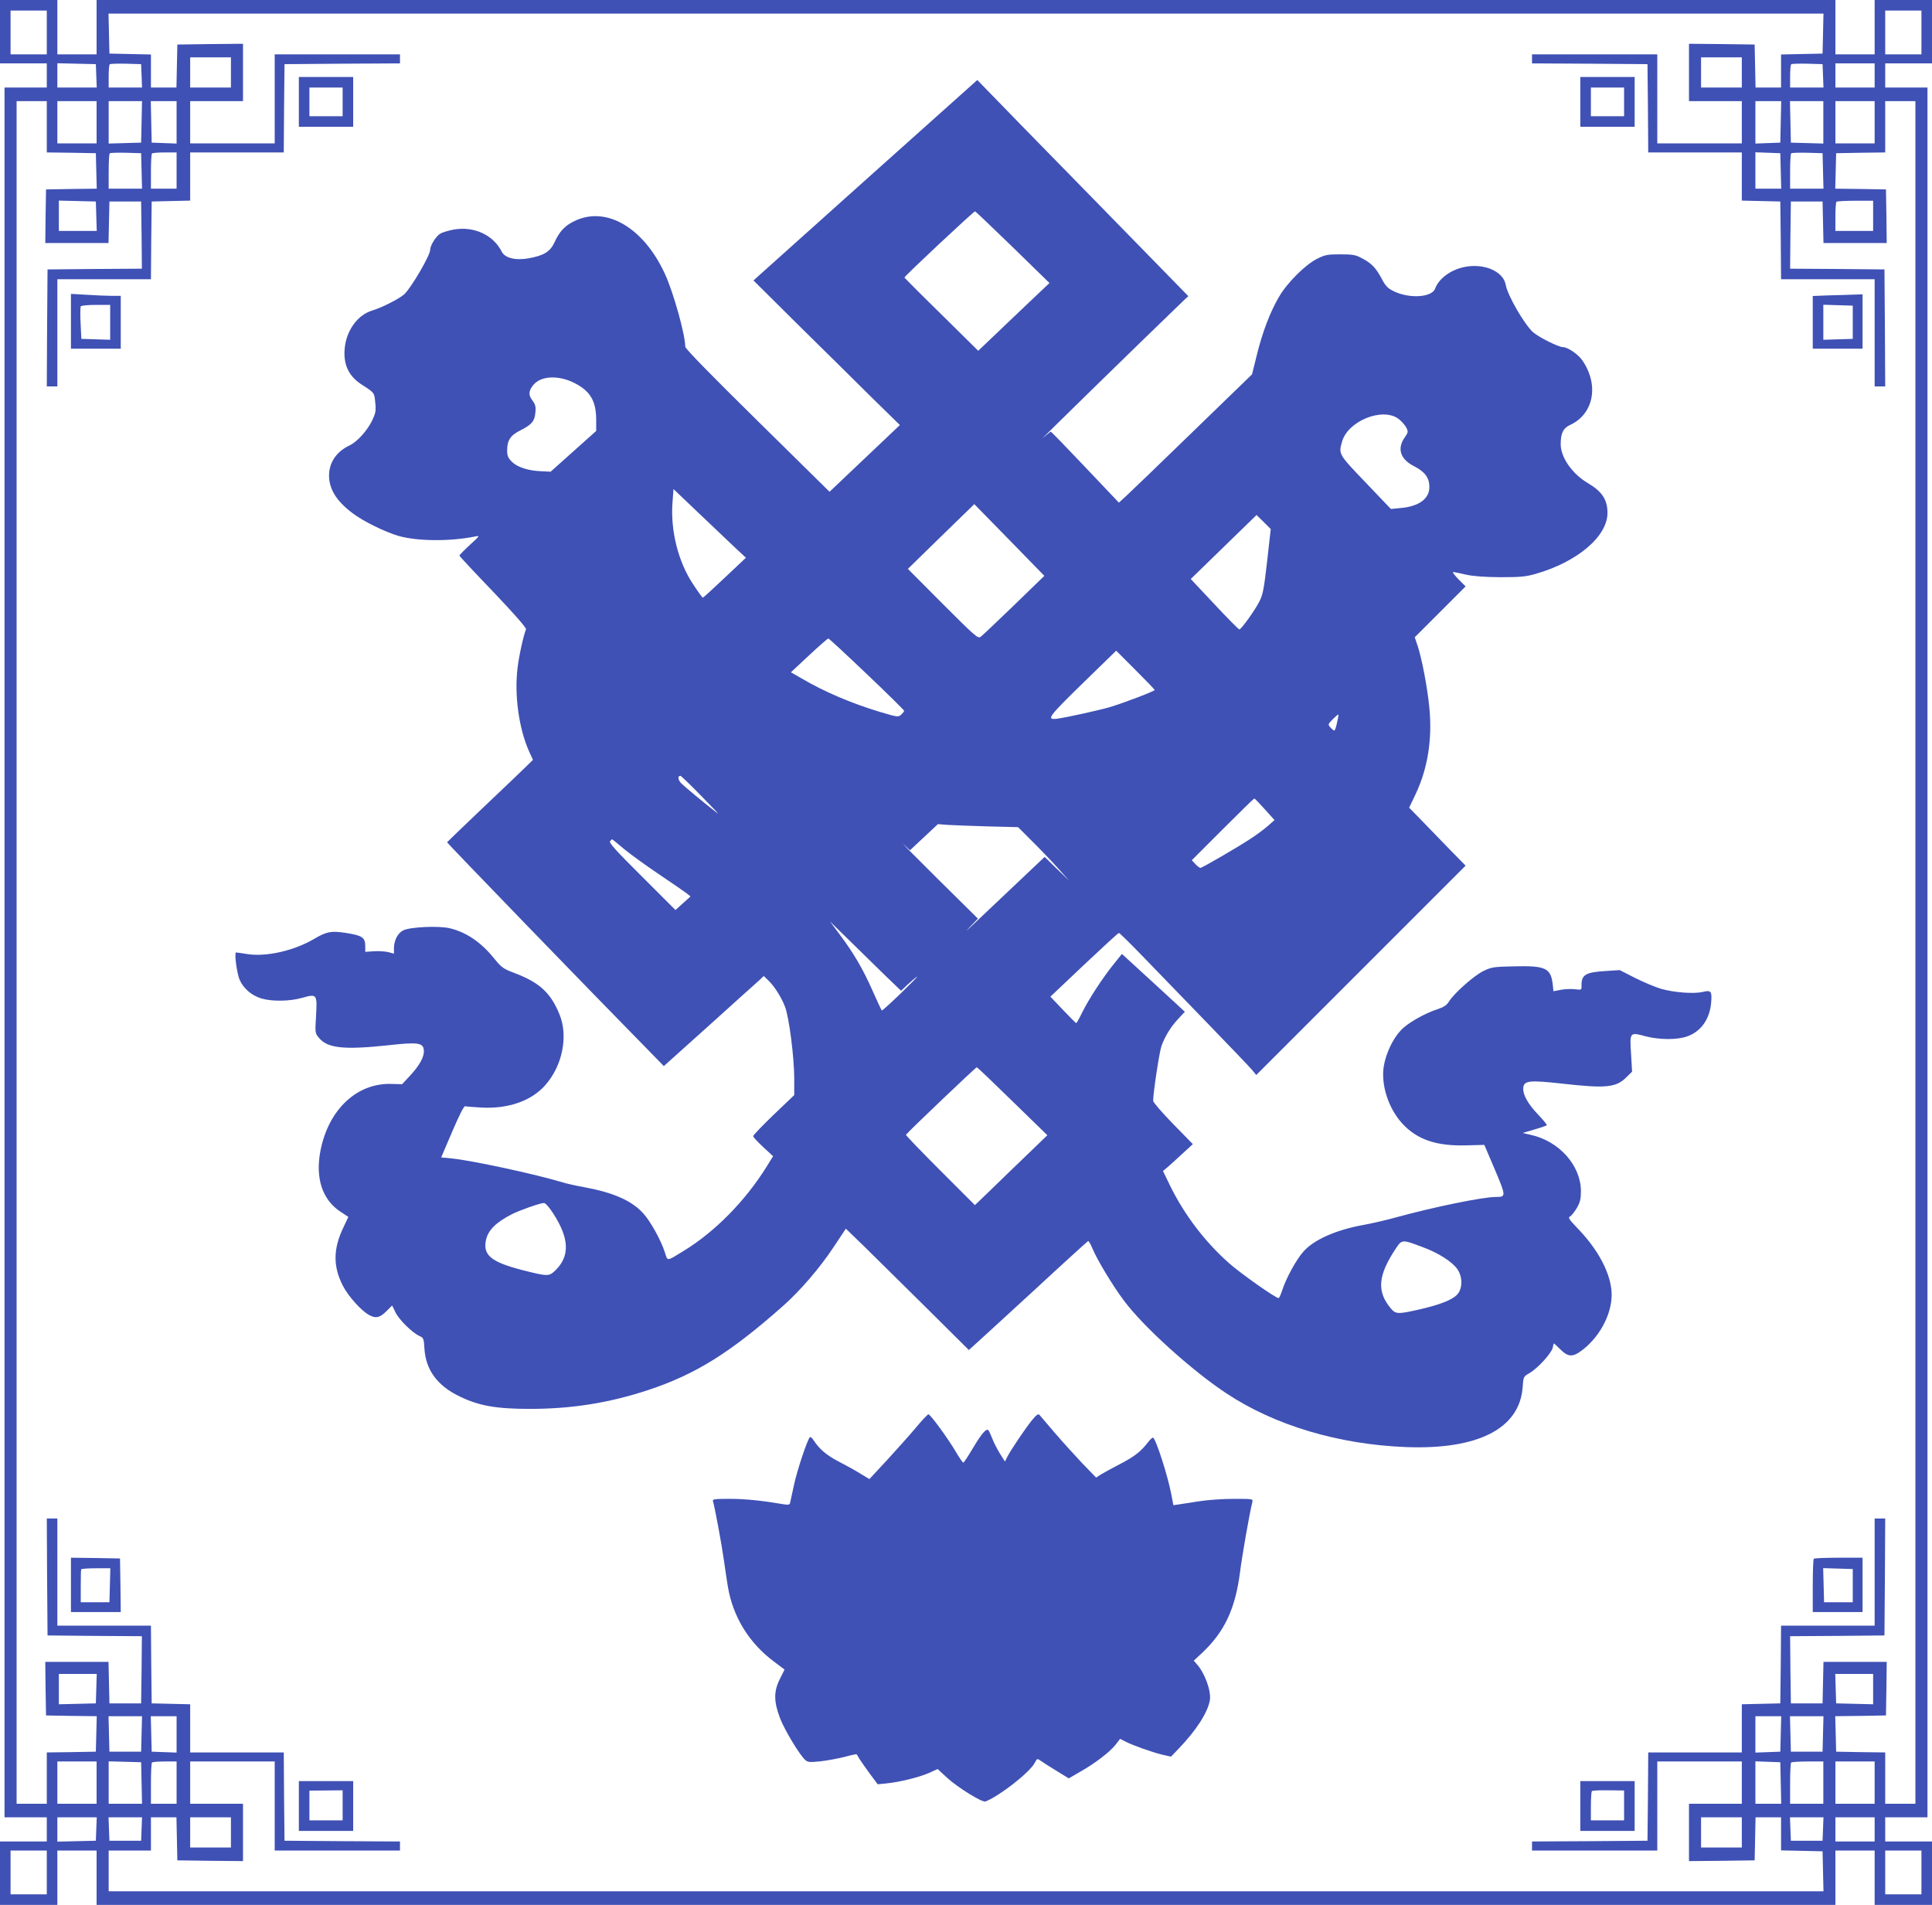 <?xml version="1.0" standalone="no"?>
<!DOCTYPE svg PUBLIC "-//W3C//DTD SVG 20010904//EN"
 "http://www.w3.org/TR/2001/REC-SVG-20010904/DTD/svg10.dtd">
<svg version="1.0" xmlns="http://www.w3.org/2000/svg"
 width="1280pt" height="1262pt" viewBox="0 0 1280 1262"
 preserveAspectRatio="xMidYMid meet">
<g transform="translate(0,1262) scale(0.1,-0.1)"
fill="#3f51b5" stroke="none">
<path d="M0 12410 l0 -210 155 0 155 0 0 -80 0 -80 -140 0 -140 0 0 -5730 0
-5730 140 0 140 0 0 -80 0 -80 -155 0 -155 0 0 -210 0 -210 190 0 190 0 0 180
0 180 130 0 130 0 0 -180 0 -180 5760 0 5760 0 0 180 0 180 130 0 130 0 0
-180 0 -180 190 0 190 0 0 210 0 210 -155 0 -155 0 0 80 0 80 140 0 140 0 0
5730 0 5730 -140 0 -140 0 0 80 0 80 155 0 155 0 0 210 0 210 -190 0 -190 0 0
-180 0 -180 -130 0 -130 0 0 180 0 180 -5760 0 -5760 0 0 -180 0 -180 -130 0
-130 0 0 180 0 180 -190 0 -190 0 0 -210z m310 -5 l0 -145 -120 0 -120 0 0
145 0 145 120 0 120 0 0 -145z m12420 0 l0 -145 -120 0 -120 0 0 145 0 145
120 0 120 0 0 -145z m-652 -7 l-3 -133 -137 -3 -138 -3 0 -109 0 -110 -85 0
-84 0 -3 143 -3 142 -217 3 -218 2 0 -190 0 -190 175 0 175 0 0 -140 0 -140
-280 0 -280 0 0 295 0 295 -415 0 -415 0 0 -30 0 -30 383 -2 382 -3 3 -292 2
-293 310 0 310 0 0 -160 0 -159 128 -3 127 -3 3 -257 2 -258 310 0 310 0 0
-355 0 -355 35 0 35 0 -2 388 -3 387 -313 3 -312 2 2 223 3 222 105 0 105 0 3
-137 3 -138 210 0 209 0 -2 178 -3 177 -168 3 -168 2 3 118 3 117 163 3 162 2
0 170 0 170 100 0 100 0 0 -5640 0 -5640 -100 0 -100 0 0 170 0 170 -162 2
-163 3 -3 117 -3 118 168 2 168 3 3 178 2 177 -209 0 -210 0 -3 -137 -3 -138
-105 0 -105 0 -3 222 -2 223 312 2 313 3 3 388 2 387 -35 0 -35 0 0 -355 0
-355 -310 0 -310 0 -2 -257 -3 -258 -127 -3 -128 -3 0 -159 0 -160 -310 0
-310 0 -2 -292 -3 -293 -382 -3 -383 -2 0 -30 0 -30 415 0 415 0 0 295 0 295
280 0 280 0 0 -140 0 -140 -175 0 -175 0 0 -190 0 -190 218 2 217 3 3 142 3
143 84 0 85 0 0 -110 0 -109 138 -3 137 -3 3 -132 3 -133 -5681 0 -5680 0 0
135 0 135 140 0 140 0 0 110 0 110 85 0 84 0 3 -142 3 -143 218 -3 217 -2 0
190 0 190 -175 0 -175 0 0 140 0 140 280 0 280 0 0 -295 0 -295 415 0 415 0 0
30 0 30 -382 2 -383 3 -3 293 -2 292 -310 0 -310 0 0 160 0 159 -127 3 -128 3
-3 257 -2 258 -310 0 -310 0 0 355 0 355 -35 0 -35 0 2 -388 3 -387 313 -3
312 -2 -2 -223 -3 -222 -105 0 -105 0 -3 138 -3 137 -210 0 -209 0 2 -177 3
-178 168 -3 168 -2 -3 -118 -3 -117 -162 -3 -163 -2 0 -170 0 -170 -100 0
-100 0 0 5640 0 5640 100 0 100 0 0 -170 0 -170 163 -2 162 -3 3 -117 3 -118
-168 -2 -168 -3 -3 -177 -2 -178 209 0 210 0 3 138 3 137 105 0 105 0 3 -222
2 -223 -312 -2 -313 -3 -3 -387 -2 -388 35 0 35 0 0 355 0 355 310 0 310 0 2
258 3 257 128 3 127 3 0 159 0 160 310 0 310 0 2 293 3 292 383 3 382 2 0 30
0 30 -415 0 -415 0 0 -295 0 -295 -280 0 -280 0 0 140 0 140 175 0 175 0 0
190 0 190 -217 -2 -218 -3 -3 -142 -3 -143 -84 0 -85 0 0 110 0 109 -137 3
-138 3 -3 133 -3 132 5681 0 5681 0 -3 -132z m-10548 -258 l0 -100 -135 0
-135 0 0 100 0 100 135 0 135 0 0 -100z m10010 0 l0 -100 -135 0 -135 0 0 100
0 100 135 0 135 0 0 -100z m-10902 -22 l3 -78 -131 0 -130 0 0 80 0 81 128 -3
127 -3 3 -77z m300 0 l3 -78 -111 0 -110 0 0 73 c0 41 3 77 7 81 4 4 52 5 107
4 l101 -3 3 -77z m11140 0 l3 -78 -111 0 -110 0 0 73 c0 41 3 77 7 81 4 4 52
5 107 4 l101 -3 3 -77z m342 2 l0 -80 -130 0 -130 0 0 80 0 80 130 0 130 0 0
-80z m-11780 -310 l0 -140 -130 0 -130 0 0 140 0 140 130 0 130 0 0 -140z
m298 3 l-3 -138 -107 -3 -108 -3 0 141 0 140 110 0 111 0 -3 -137z m232 -3 l0
-141 -82 3 -83 3 -3 138 -3 137 86 0 85 0 0 -140z m10628 3 l-3 -138 -82 -3
-83 -3 0 141 0 140 85 0 86 0 -3 -137z m282 -3 l0 -141 -107 3 -108 3 -3 138
-3 137 111 0 110 0 0 -140z m340 0 l0 -140 -130 0 -130 0 0 140 0 140 130 0
130 0 0 -140z m-11482 -322 l3 -118 -111 0 -110 0 0 113 c0 63 3 117 7 121 4
4 52 5 107 4 l101 -3 3 -117z m232 2 l0 -120 -85 0 -85 0 0 113 c0 63 3 117 7
120 3 4 42 7 85 7 l78 0 0 -120z m10628 -2 l3 -118 -86 0 -85 0 0 120 0 121
83 -3 82 -3 3 -117z m280 0 l3 -118 -111 0 -110 0 0 113 c0 63 3 117 7 121 4
4 52 5 107 4 l101 -3 3 -117z m-11440 -300 l3 -98 -126 0 -125 0 0 100 0 101
123 -3 122 -3 3 -97z m11772 2 l0 -100 -125 0 -125 0 0 93 c0 52 3 97 7 100 3
4 60 7 125 7 l118 0 0 -100z m-11772 -9757 l-3 -98 -122 -3 -123 -3 0 101 0
100 125 0 126 0 -3 -97z m11772 -3 l0 -101 -122 3 -123 3 -3 98 -3 97 126 0
125 0 0 -100z m-11472 -297 l-3 -118 -105 0 -105 0 -3 118 -3 117 111 0 111 0
-3 -117z m232 -3 l0 -121 -82 3 -83 3 -3 118 -3 117 86 0 85 0 0 -120z m10628
3 l-3 -118 -82 -3 -83 -3 0 121 0 120 85 0 86 0 -3 -117z m280 0 l-3 -118
-105 0 -105 0 -3 118 -3 117 111 0 111 0 -3 -117z m-11438 -323 l0 -140 -130
0 -130 0 0 140 0 140 130 0 130 0 0 -140z m298 -2 l3 -138 -111 0 -110 0 0
140 0 141 108 -3 107 -3 3 -137z m232 2 l0 -140 -85 0 -85 0 0 133 c0 74 3
137 7 140 3 4 42 7 85 7 l78 0 0 -140z m10628 -2 l3 -138 -86 0 -85 0 0 140 0
141 83 -3 82 -3 3 -137z m282 2 l0 -140 -110 0 -110 0 0 133 c0 74 3 137 7
140 3 4 53 7 110 7 l103 0 0 -140z m340 0 l0 -140 -130 0 -130 0 0 140 0 140
130 0 130 0 0 -140z m-11782 -307 l-3 -78 -127 -3 -128 -3 0 81 0 80 130 0
131 0 -3 -77z m300 0 l-3 -78 -105 0 -105 0 -3 78 -3 77 111 0 111 0 -3 -77z
m592 -23 l0 -100 -135 0 -135 0 0 100 0 100 135 0 135 0 0 -100z m10010 0 l0
-100 -135 0 -135 0 0 100 0 100 135 0 135 0 0 -100z m538 23 l-3 -78 -105 0
-105 0 -3 78 -3 77 111 0 111 0 -3 -77z m342 -3 l0 -80 -130 0 -130 0 0 80 0
80 130 0 130 0 0 -80z m-12110 -285 l0 -145 -120 0 -120 0 0 145 0 145 120 0
120 0 0 -145z m12420 0 l0 -145 -120 0 -120 0 0 145 0 145 120 0 120 0 0 -145z"/>
<path d="M1980 11945 l0 -165 180 0 180 0 0 165 0 165 -180 0 -180 0 0 -165z
m290 0 l0 -95 -110 0 -110 0 0 95 0 95 110 0 110 0 0 -95z"/>
<path d="M10470 11945 l0 -165 180 0 180 0 0 165 0 165 -180 0 -180 0 0 -165z
m290 0 l0 -95 -110 0 -110 0 0 95 0 95 110 0 110 0 0 -95z"/>
<path d="M5774 11463 c-386 -346 -719 -644 -742 -665 l-40 -36 291 -289 c161
-158 379 -374 485 -479 l194 -190 -233 -221 -233 -221 -478 471 c-304 299
-478 477 -478 490 0 79 -78 360 -135 483 -141 307 -390 452 -600 349 -63 -30
-99 -69 -132 -142 -28 -60 -70 -86 -169 -104 -87 -16 -159 1 -180 44 -56 111
-185 170 -318 146 -34 -6 -74 -18 -89 -27 -29 -17 -67 -78 -67 -107 0 -37
-124 -249 -171 -294 -31 -29 -149 -89 -212 -108 -96 -28 -171 -130 -183 -248
-11 -108 25 -186 111 -242 87 -56 85 -54 91 -119 6 -53 3 -69 -18 -115 -33
-70 -100 -145 -152 -170 -86 -40 -136 -113 -136 -199 0 -89 48 -168 152 -247
69 -54 217 -127 310 -154 124 -35 341 -37 507 -3 32 7 30 4 -37 -57 -38 -35
-69 -67 -68 -70 0 -4 101 -112 224 -240 142 -149 220 -239 217 -248 -18 -45
-47 -178 -56 -256 -22 -178 8 -398 75 -550 l27 -59 -53 -52 c-29 -28 -156
-150 -283 -270 -126 -120 -231 -221 -233 -224 -2 -4 920 -957 1403 -1449 l33
-34 304 273 c167 150 315 285 331 298 l27 26 30 -29 c41 -39 87 -112 111 -175
27 -70 60 -330 61 -470 l0 -115 -136 -130 c-75 -72 -136 -136 -136 -142 0 -6
30 -39 66 -72 l66 -61 -46 -74 c-141 -225 -340 -427 -546 -553 -116 -71 -106
-70 -125 -10 -27 83 -94 203 -142 257 -76 85 -198 139 -393 175 -52 9 -115 23
-140 31 -181 55 -604 146 -736 159 l-71 7 73 171 c48 112 78 171 86 168 7 -2
58 -6 113 -9 175 -8 326 45 417 148 114 128 154 325 95 469 -58 143 -132 211
-294 273 -80 30 -89 37 -140 99 -86 107 -184 173 -292 199 -74 18 -265 9 -310
-14 -37 -19 -61 -67 -61 -120 l0 -34 -37 10 c-21 5 -63 8 -95 6 l-58 -4 0 35
c0 61 -18 73 -133 91 -95 14 -124 8 -207 -41 -133 -78 -315 -119 -440 -100
-38 6 -72 11 -76 11 -13 0 5 -139 24 -182 25 -57 80 -104 144 -123 71 -21 188
-19 269 4 99 28 101 25 93 -117 -7 -116 -7 -117 20 -149 57 -68 167 -79 458
-48 197 22 231 17 236 -32 4 -43 -27 -100 -91 -169 l-53 -57 -75 2 c-226 5
-411 -170 -465 -438 -37 -186 11 -331 135 -411 l49 -32 -33 -70 c-68 -141 -69
-258 -4 -385 36 -71 125 -170 178 -197 42 -22 68 -16 113 29 l36 36 22 -45
c23 -49 112 -136 159 -157 27 -12 29 -17 33 -84 9 -142 86 -246 234 -317 128
-62 243 -82 464 -82 277 0 523 39 782 124 315 104 545 247 897 559 114 101
244 253 334 389 l81 122 131 -127 c71 -71 255 -251 407 -402 l277 -275 43 39
c24 21 200 183 392 359 191 177 351 322 355 324 4 1 17 -21 29 -50 30 -73 135
-247 207 -343 128 -173 450 -464 680 -616 321 -213 746 -339 1191 -356 478
-18 752 123 772 397 5 70 5 70 47 94 55 33 144 131 152 167 3 16 7 29 8 29 1
0 21 -18 43 -40 53 -53 84 -53 152 1 101 80 174 208 186 328 15 135 -69 312
-220 469 -61 64 -69 75 -54 83 10 5 30 31 45 56 22 39 27 58 27 114 -2 169
-144 328 -330 370 l-56 13 78 23 c42 12 79 25 82 28 3 3 -22 33 -55 68 -70 73
-105 135 -101 180 5 48 39 52 257 28 290 -33 358 -26 425 41 l39 38 -7 120
c-9 143 -9 143 98 114 90 -23 205 -24 272 -1 93 32 152 115 161 226 6 75 -1
83 -57 69 -59 -13 -188 -4 -275 21 -38 11 -116 44 -172 72 l-102 52 -93 -6
c-134 -8 -162 -25 -160 -99 1 -26 -1 -27 -41 -22 -23 3 -65 2 -93 -3 l-52 -10
-5 48 c-13 105 -48 122 -253 117 -141 -3 -152 -5 -208 -32 -62 -31 -192 -146
-226 -201 -15 -24 -34 -37 -73 -50 -90 -29 -204 -94 -247 -142 -53 -56 -98
-153 -112 -236 -20 -123 30 -279 122 -380 98 -107 227 -151 425 -145 l119 3
70 -164 c75 -178 75 -181 5 -181 -85 0 -416 -68 -659 -135 -69 -19 -165 -41
-215 -50 -183 -33 -328 -97 -399 -176 -47 -53 -114 -174 -141 -257 -9 -28 -20
-52 -24 -52 -20 0 -254 165 -329 232 -158 140 -294 318 -389 511 l-48 99 30
25 c17 14 61 55 99 90 l69 63 -132 135 c-72 74 -131 142 -131 152 0 52 41 324
55 363 23 64 62 128 112 181 l43 46 -105 97 c-58 53 -152 139 -208 191 l-104
95 -54 -67 c-73 -90 -166 -233 -209 -320 -19 -40 -37 -71 -40 -71 -3 0 -42 40
-88 88 l-83 87 223 211 c123 116 226 211 231 211 4 1 76 -70 160 -157 83 -86
274 -283 423 -437 149 -154 284 -295 299 -313 l28 -34 694 694 693 693 -103
105 c-56 58 -140 144 -186 192 l-85 87 42 88 c81 171 112 364 92 573 -12 128
-49 325 -78 412 l-19 56 168 168 169 169 -47 47 c-26 27 -42 48 -36 48 7 0 45
-7 85 -17 50 -11 122 -16 228 -17 132 0 167 3 234 22 276 79 476 248 476 404
0 88 -37 143 -131 198 -103 61 -179 170 -179 257 0 72 16 106 61 127 158 72
195 266 82 429 -27 40 -97 87 -127 87 -30 0 -160 65 -199 99 -57 51 -168 242
-181 313 -21 114 -207 164 -351 93 -57 -28 -101 -72 -117 -117 -21 -59 -172
-68 -275 -17 -39 19 -54 35 -78 81 -39 73 -68 104 -130 136 -44 24 -62 27
-145 27 -86 0 -101 -3 -155 -30 -77 -39 -197 -158 -251 -251 -59 -100 -110
-235 -147 -385 l-32 -129 -395 -383 c-217 -211 -416 -402 -441 -425 l-46 -42
-223 235 c-122 129 -225 235 -228 235 -3 0 -24 -17 -47 -37 -102 -95 645 635
929 908 l29 27 -634 649 c-349 356 -663 678 -699 716 l-65 67 -701 -627z m935
-480 l244 -238 -194 -184 c-107 -102 -213 -203 -236 -225 l-42 -40 -243 240
c-134 131 -244 242 -246 245 -3 7 458 438 468 439 3 0 115 -107 249 -237z
m-2904 -900 c106 -54 144 -119 145 -243 l0 -75 -151 -135 -151 -135 -61 3
c-87 3 -160 27 -196 63 -25 25 -31 39 -31 75 0 67 22 100 88 133 75 38 94 60
99 118 4 40 0 54 -21 82 -26 34 -24 62 7 100 51 62 166 67 272 14z m5462 -239
c18 -14 40 -39 49 -55 15 -29 14 -33 -10 -68 -52 -74 -28 -145 65 -191 70 -36
99 -76 99 -137 0 -78 -70 -129 -194 -139 l-61 -6 -167 175 c-180 188 -180 188
-157 270 38 138 270 232 376 151z m-4395 -854 l70 -65 -140 -132 c-77 -73
-143 -133 -146 -133 -2 0 -31 39 -63 88 -100 149 -153 360 -137 550 l6 82 170
-162 c94 -90 202 -192 240 -228z m1846 -380 c-111 -107 -210 -201 -221 -209
-18 -13 -36 3 -251 218 l-231 232 220 215 220 214 232 -237 232 -238 -201
-195z m1677 291 c-21 -184 -28 -221 -52 -267 -29 -58 -120 -184 -132 -184 -5
0 -79 75 -165 167 l-157 167 218 212 218 212 47 -46 47 -47 -24 -214z m-2652
-747 c136 -129 247 -239 247 -243 0 -4 -9 -16 -20 -26 -19 -17 -24 -16 -142
19 -189 57 -371 135 -520 223 l-68 39 120 112 c66 62 124 112 128 112 4 0 119
-106 255 -236z m1907 -105 c0 -8 -196 -83 -298 -114 -77 -22 -294 -70 -352
-77 -69 -7 -54 13 171 233 l224 218 127 -127 c70 -70 128 -130 128 -133z
m1208 -218 c-6 -28 -14 -51 -18 -51 -4 0 -15 9 -25 20 -18 20 -18 21 15 55 19
19 35 33 37 31 2 -1 -2 -26 -9 -55z m-4213 -483 c72 -73 121 -125 110 -117
-85 65 -224 181 -244 202 -20 23 -22 47 -3 47 4 0 66 -59 137 -132z m3735 -90
l64 -71 -43 -38 c-24 -21 -73 -58 -110 -82 -87 -58 -327 -197 -338 -197 -5 0
-20 11 -33 25 l-24 26 204 204 c113 113 207 205 210 205 3 0 34 -32 70 -72z
m-1835 -113 l200 -5 88 -88 c49 -48 125 -127 170 -177 l81 -90 -82 79 -81 79
-188 -178 c-340 -323 -359 -340 -306 -285 l52 54 -267 264 c-147 146 -248 248
-225 227 l42 -38 92 86 93 87 65 -5 c36 -2 156 -7 266 -10z m-2409 -151 c44
-36 149 -112 234 -169 85 -57 166 -113 180 -124 l25 -20 -50 -45 -50 -45 -222
222 c-171 170 -220 224 -211 234 6 7 12 13 13 13 2 0 38 -30 81 -66z m1736
-844 l98 -94 42 40 c24 22 52 46 63 53 11 7 -36 -41 -105 -108 -68 -66 -126
-118 -128 -116 -2 2 -29 59 -59 127 -65 147 -124 248 -216 372 l-68 91 138
-135 c76 -74 182 -178 235 -230z m836 -826 l231 -225 -142 -137 c-78 -75 -186
-179 -240 -232 l-98 -94 -229 229 c-127 127 -229 233 -228 237 4 10 462 447
469 447 4 1 110 -101 237 -225z m-3043 -743 c108 -167 112 -284 12 -380 -41
-38 -49 -38 -222 6 -203 53 -257 99 -235 199 15 65 66 116 172 170 54 27 185
73 211 74 11 0 34 -26 62 -69z m5765 -225 c102 -38 192 -96 226 -145 36 -53
34 -132 -4 -170 -34 -34 -115 -66 -252 -97 -138 -31 -152 -31 -185 7 -95 113
-86 218 31 395 43 64 40 64 184 10z"/>
<path d="M470 10492 l0 -182 165 0 165 0 0 175 0 175 -58 0 c-33 0 -107 3
-165 7 l-107 6 0 -181z m260 -7 l0 -116 -95 3 -96 3 -5 103 c-3 56 -2 107 1
112 3 6 49 10 101 10 l94 0 0 -115z"/>
<path d="M12113 10663 l-103 -4 0 -174 0 -175 165 0 165 0 0 180 0 180 -62 -2
c-35 -1 -109 -4 -165 -5z m162 -178 l0 -110 -97 -3 -98 -3 0 116 0 116 98 -3
97 -3 0 -110z"/>
<path d="M6834 3207 c-49 -62 -134 -189 -159 -236 l-17 -34 -34 54 c-18 30
-41 74 -50 99 -10 25 -21 49 -25 54 -14 16 -47 -23 -105 -121 -30 -51 -58 -93
-62 -93 -4 0 -27 33 -50 73 -52 88 -168 247 -181 247 -5 0 -42 -39 -82 -87
-41 -49 -127 -145 -191 -215 l-118 -127 -63 38 c-34 21 -99 57 -144 80 -77 40
-125 81 -164 141 -9 14 -20 22 -23 19 -17 -16 -87 -226 -106 -319 -13 -58 -24
-111 -26 -119 -3 -10 -14 -12 -42 -7 -140 24 -253 36 -355 36 -108 0 -118 -2
-113 -17 12 -41 56 -277 71 -383 9 -63 21 -144 27 -180 34 -203 141 -376 308
-500 l68 -51 -31 -62 c-42 -83 -41 -151 2 -263 31 -79 130 -243 167 -275 16
-14 31 -15 99 -8 44 5 115 18 159 29 43 12 80 19 81 18 2 -2 11 -17 21 -34 11
-17 42 -61 69 -98 l50 -67 60 6 c87 9 213 40 280 69 l57 26 63 -58 c72 -66
233 -165 254 -157 93 36 295 194 327 257 15 28 16 29 37 14 12 -9 59 -39 105
-67 l83 -51 72 42 c100 56 200 133 237 180 l31 40 37 -19 c52 -26 176 -70 243
-86 l57 -13 50 52 c117 121 195 242 208 324 9 60 -35 181 -88 238 l-19 22 57
53 c147 139 218 291 249 530 13 105 63 392 82 467 5 22 5 22 -123 22 -71 0
-174 -7 -229 -16 -55 -8 -116 -18 -136 -21 l-35 -5 -13 68 c-21 116 -101 367
-121 379 -4 3 -20 -11 -34 -30 -47 -61 -89 -94 -181 -142 -49 -25 -106 -57
-127 -69 l-36 -23 -94 97 c-51 54 -133 145 -182 202 -49 58 -94 110 -100 117
-8 8 -22 -2 -52 -40z"/>
<path d="M470 2120 l0 -180 165 0 165 0 -2 178 -3 177 -162 3 -163 2 0 -180z
m258 -2 l-3 -113 -95 0 -95 0 0 105 c0 58 1 108 3 113 2 4 46 7 98 7 l95 0 -3
-112z"/>
<path d="M12017 2293 c-4 -3 -7 -84 -7 -180 l0 -173 165 0 165 0 0 180 0 180
-158 0 c-87 0 -162 -3 -165 -7z m258 -178 l0 -110 -95 0 -95 0 -3 113 -3 113
98 -3 98 -3 0 -110z"/>
<path d="M1980 655 l0 -165 180 0 180 0 0 165 0 165 -180 0 -180 0 0 -165z
m290 4 l0 -99 -110 0 -110 0 0 99 0 98 110 1 110 1 0 -100z"/>
<path d="M10470 655 l0 -165 180 0 180 0 0 165 0 165 -180 0 -180 0 0 -165z
m290 4 l0 -99 -110 0 -110 0 0 93 c0 52 3 97 7 101 4 4 54 6 110 5 l103 -1 0
-99z"/>
</g>
</svg>
